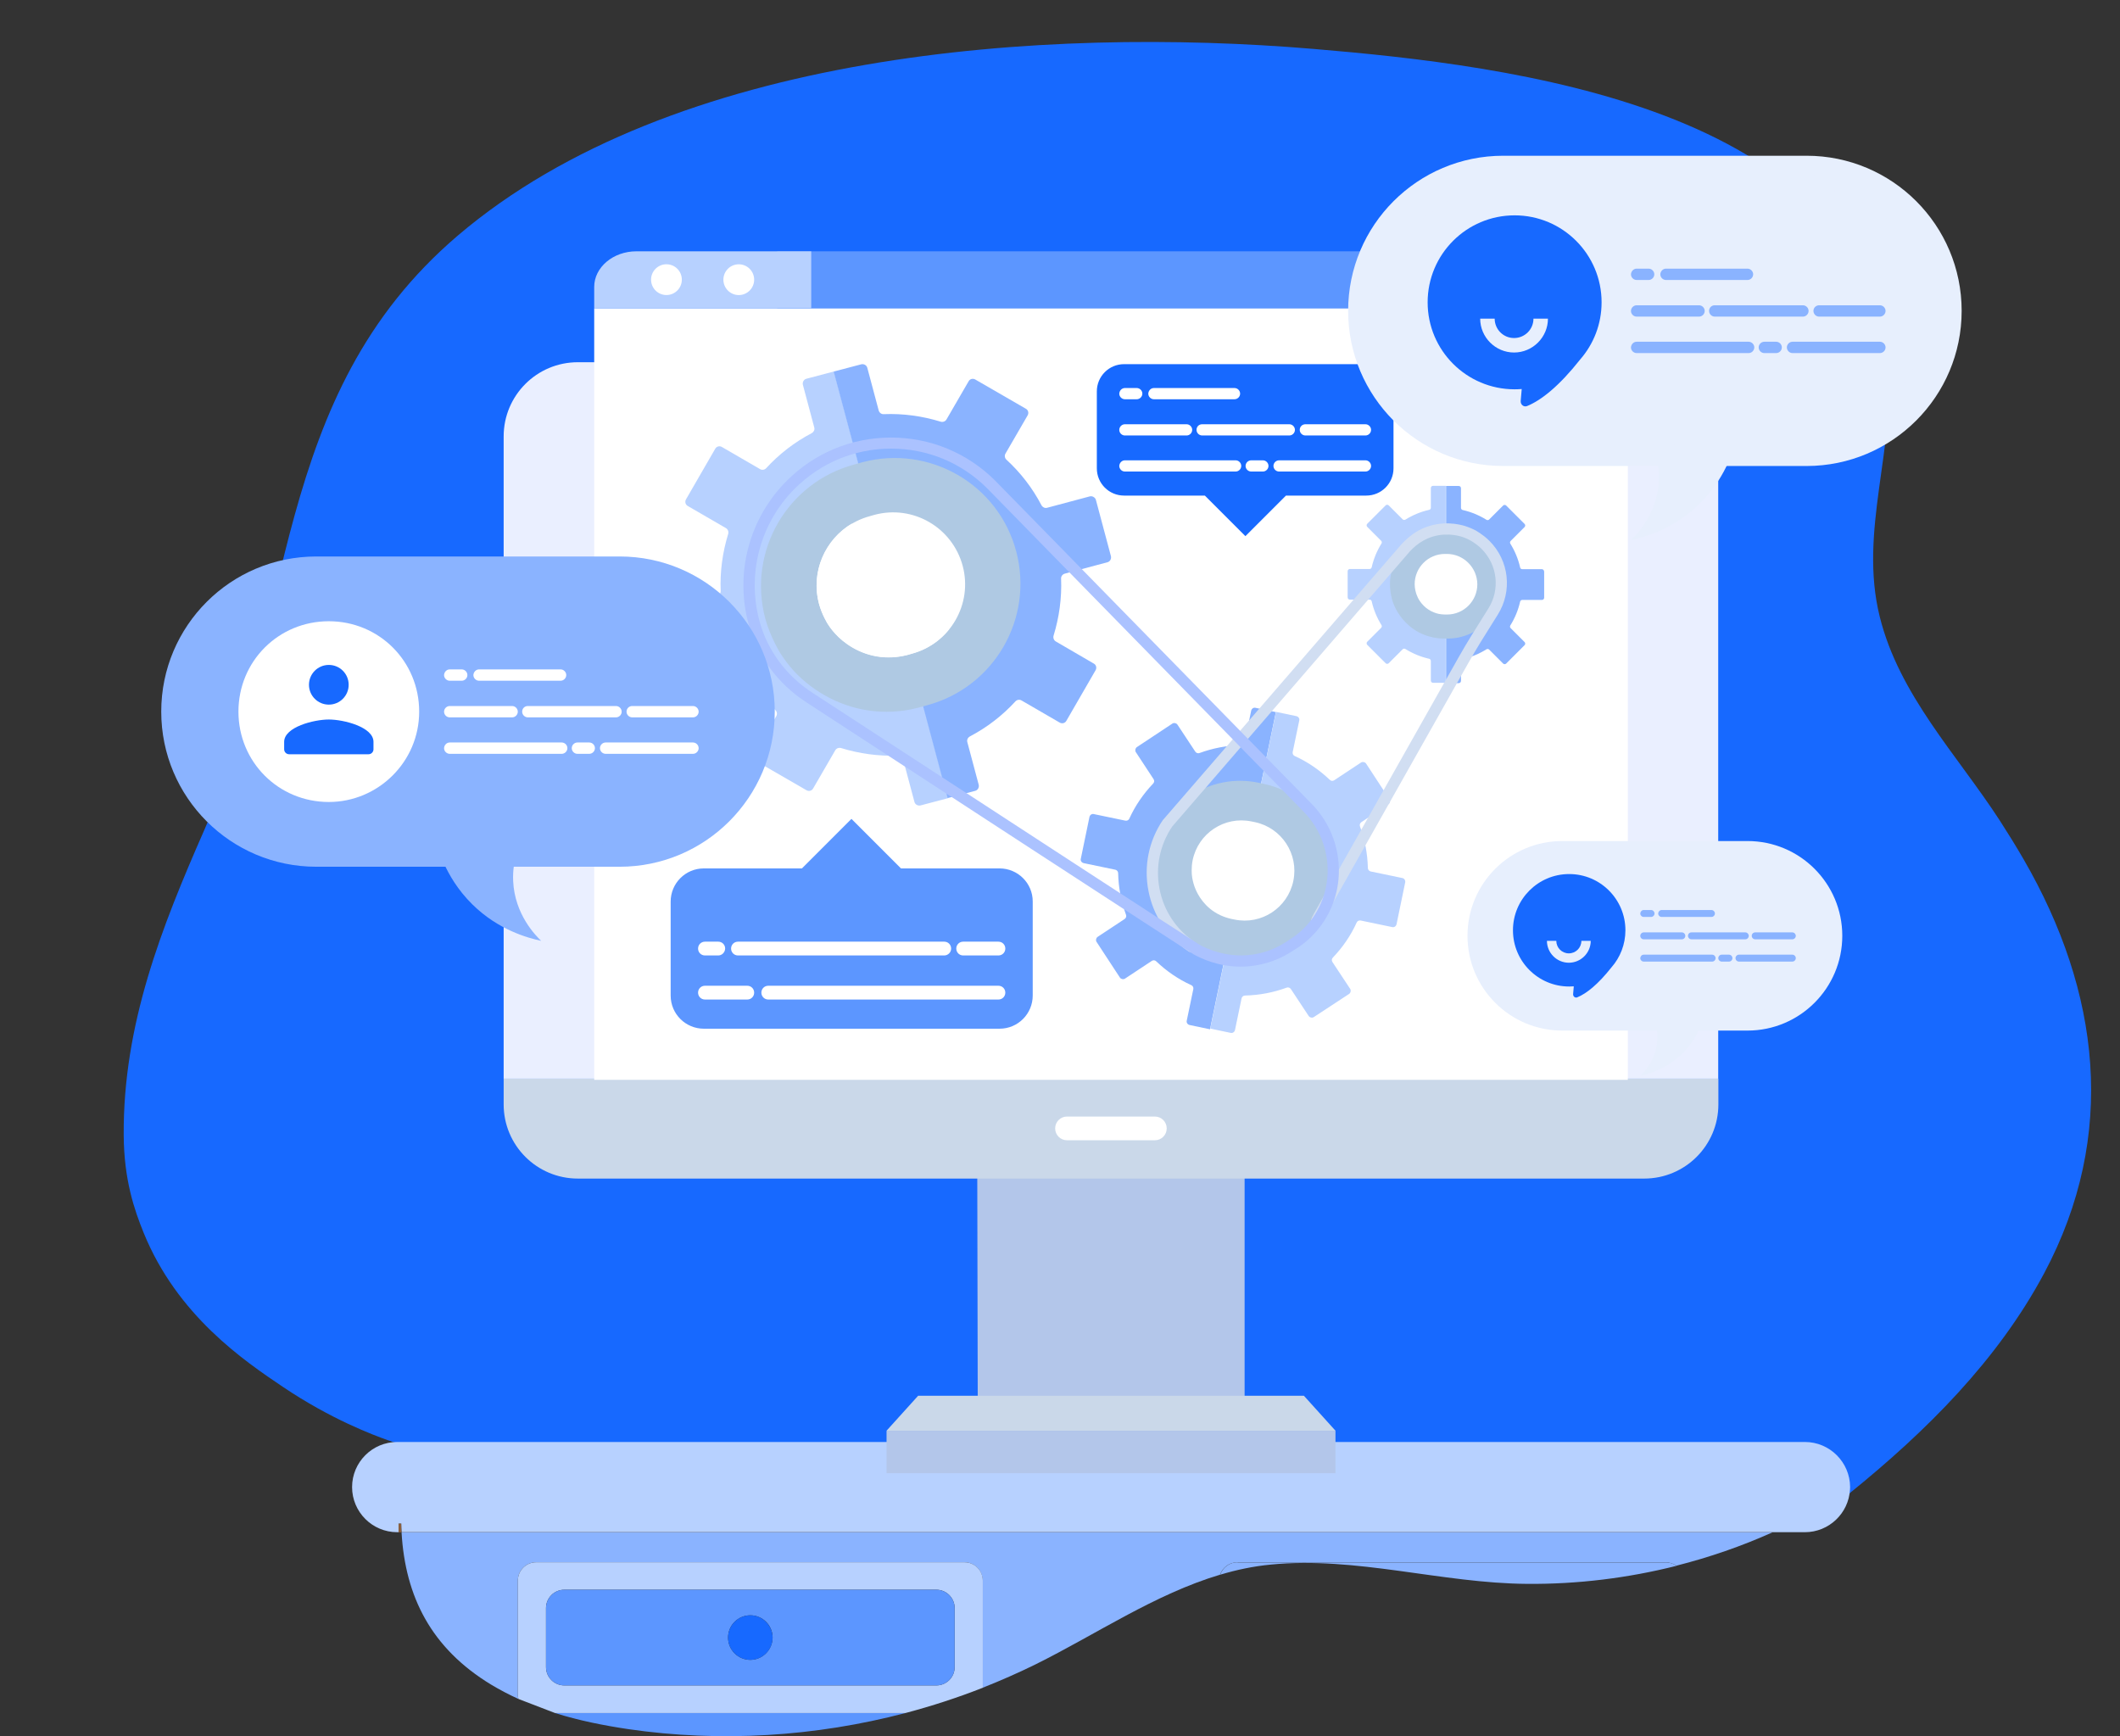 <svg width="392" height="321" viewBox="0 0 392 321" fill="none" xmlns="http://www.w3.org/2000/svg">
<rect x="0" y="0" width="392" height="321" fill="#333333" stroke="none"/>
<g clip-path="url(#clip0)">
<path d="M374.192 158.904C372.776 156.453 371.285 154.052 369.769 151.702C361.859 139.521 351.17 128.503 347.581 114.048C343.614 98.153 350.689 82.586 349.047 66.665C344.195 19.686 279.248 12.105 242.909 9.047C192.973 4.852 124.539 9.578 84.636 43.567C49.813 73.286 54.69 114.983 37.758 153.496C29.874 171.464 22.747 189.381 22.874 209.876C22.924 218.19 24.87 223.75 26.538 227.869C32.755 243.234 45.188 251.624 52.315 256.425C61.21 262.414 69.069 265.346 71.723 266.281C93.658 274.014 112.283 267.696 130.604 267.671C152.64 267.645 174.652 267.645 196.688 267.671C238.789 267.696 280.84 267.595 322.942 267.292C330.523 267.241 340.227 268.757 341.946 276.136C356.148 264.663 369.39 251.497 377.982 235.4C391.603 209.851 388.318 183.316 374.192 158.904Z" fill="#1769FF"/>
<path d="M90.802 311.465C92.445 312.451 94.138 313.335 95.857 314.119C95.781 313.866 95.756 313.588 95.756 313.31V292.234C95.756 290.364 97.272 288.848 99.142 288.848H178.316C180.186 288.848 181.702 290.364 181.702 292.234V312.047C185.013 310.733 188.298 309.292 191.482 307.725C202.652 302.191 213.544 294.736 225.598 291.147C226.053 289.808 227.317 288.848 228.808 288.848H307.982C308.715 288.848 309.397 289.101 309.978 289.48C316.068 287.938 322.007 285.891 327.744 283.313H74.25C74.932 295.216 79.734 304.743 90.802 311.465Z" fill="#8AB3FF"/>
<path d="M116.199 319.704C133.232 322.18 150.77 321.094 167.424 316.722H102.629C107.026 318.112 111.625 319.021 116.199 319.704Z" fill="#5C96FF"/>
<path d="M102.629 316.722H167.424C172.276 315.433 177.052 313.892 181.727 312.047V292.234C181.727 290.364 180.211 288.848 178.341 288.848H99.141C97.271 288.848 95.755 290.364 95.755 292.234V313.31C95.755 313.588 95.805 313.866 95.856 314.119L102.629 316.722ZM176.521 308.231C176.521 310.101 175.005 311.617 173.135 311.617H104.347C102.477 311.617 100.961 310.101 100.961 308.231V297.314C100.961 295.444 102.477 293.927 104.347 293.927H173.135C175.005 293.927 176.521 295.444 176.521 297.314V308.231Z" fill="#B7D1FF"/>
<path d="M173.11 293.927H104.347C102.477 293.927 100.961 295.444 100.961 297.314V308.231C100.961 310.101 102.477 311.617 104.347 311.617H173.135C175.005 311.617 176.521 310.101 176.521 308.231V297.314C176.521 295.444 175.005 293.927 173.11 293.927ZM138.741 306.891C136.467 306.891 134.622 305.046 134.622 302.772C134.622 300.498 136.467 298.653 138.741 298.653C141.016 298.653 142.86 300.498 142.86 302.772C142.835 305.046 140.99 306.891 138.741 306.891Z" fill="#5C96FF"/>
<path d="M228.832 288.848C227.341 288.848 226.078 289.808 225.623 291.148C228.656 290.238 231.764 289.581 234.973 289.277C250.768 287.711 266.587 292.74 282.382 292.841C291.682 292.917 300.981 291.779 310.003 289.505C309.447 289.101 308.765 288.873 308.007 288.873H228.832V288.848Z" fill="#8AB3FF"/>
<path d="M138.741 298.653C136.467 298.653 134.622 300.498 134.622 302.772C134.622 305.047 136.467 306.891 138.741 306.891C141.016 306.891 142.86 305.047 142.86 302.772C142.835 300.498 140.99 298.653 138.741 298.653Z" fill="#1769FF"/>
<path d="M74.173 281.696H73.668V283.313H74.249C74.224 282.783 74.199 282.227 74.173 281.696Z" fill="#8B5E3C"/>
<path d="M333.733 266.609H74.452H73.441C68.842 266.609 65.102 270.349 65.102 274.949C65.102 279.548 68.842 283.288 73.441 283.288H73.694V281.671H74.199C74.224 282.227 74.224 282.758 74.275 283.288H327.743H333.48H333.733C338.18 283.288 341.819 279.801 342.072 275.429C342.072 275.277 342.097 275.1 342.097 274.949C342.072 270.349 338.332 266.609 333.733 266.609Z" fill="#B7D1FF"/>
<path d="M180.702 216.514C180.732 230.354 180.791 260.227 180.791 260.227H230.135C230.135 260.227 230.135 230.235 230.135 216.514H180.702Z" fill="#B3C6EA"/>
<path d="M93.129 199.444V204.186C93.129 211.772 99.263 217.907 106.85 217.907H304.017C311.603 217.907 317.738 211.772 317.738 204.186V199.444H93.129Z" fill="#CAD8E9"/>
<path d="M241.1 258.063H169.767L163.929 264.524H246.938L241.1 258.063Z" fill="#CAD8E9"/>
<path d="M246.938 264.524H163.929V272.378H246.938V264.524Z" fill="#B3C6EA"/>
<path d="M304.017 66.972H268.157H106.85C99.263 66.972 93.129 73.107 93.129 80.694V199.444H268.128H317.708V80.694C317.738 73.136 311.603 66.972 304.017 66.972Z" fill="#EAEFFF"/>
<path d="M213.539 210.824H197.299C196.083 210.824 195.105 209.846 195.105 208.631C195.105 207.416 196.083 206.438 197.299 206.438H213.539C214.754 206.438 215.732 207.416 215.732 208.631C215.732 209.846 214.754 210.824 213.539 210.824Z" fill="white"/>
<path d="M205.419 56.985H150H109.873V199.651H300.994V56.985H205.419Z" fill="white"/>
<path d="M300.994 53.043C300.994 49.398 298.03 46.464 294.414 46.464H143.717V56.985H300.994V53.043Z" fill="#5C96FF"/>
<path d="M117.667 46.464C113.37 46.464 109.873 49.428 109.873 53.043V56.985H150V46.464H117.667Z" fill="#B7D1FF"/>
<path d="M123.295 54.549C124.865 54.514 126.11 53.211 126.074 51.641C126.039 50.07 124.736 48.825 123.165 48.861C121.595 48.897 120.35 50.199 120.386 51.77C120.422 53.34 121.724 54.585 123.295 54.549Z" fill="white"/>
<path d="M136.604 48.865C135.033 48.865 133.759 50.139 133.759 51.71C133.759 53.281 135.033 54.555 136.604 54.555C138.175 54.555 139.449 53.281 139.449 51.71C139.449 50.139 138.175 48.865 136.604 48.865Z" fill="white"/>
<path d="M226.963 172.831C225.008 172.416 223.615 171.646 222.785 171.112C219.732 169.127 218.221 166.133 217.658 164.088C217.391 163.11 217.302 162.221 217.273 162.044C217.273 162.044 217.095 160.206 217.48 158.369C218.843 151.76 225.334 147.492 231.942 148.885L232.328 148.974L235.913 131.667L235.825 131.637L232.15 130.867C231.794 130.778 231.438 131.015 231.35 131.4L230.134 137.238C230.075 137.535 229.808 137.772 229.483 137.772C226.815 137.831 224.237 138.335 221.807 139.224C221.511 139.343 221.185 139.224 221.007 138.957L217.717 133.979C217.51 133.682 217.095 133.593 216.798 133.771L210.219 138.128C209.923 138.335 209.834 138.75 210.012 139.046L213.301 144.055C213.479 144.321 213.45 144.647 213.213 144.884C211.434 146.752 209.923 148.915 208.826 151.345C208.708 151.641 208.382 151.79 208.086 151.73L202.247 150.515C201.892 150.426 201.536 150.663 201.447 151.049L199.847 158.784C199.758 159.139 199.995 159.495 200.38 159.584L206.218 160.799C206.515 160.858 206.752 161.125 206.752 161.451C206.811 164.118 207.315 166.696 208.204 169.127C208.323 169.423 208.204 169.749 207.937 169.927L202.959 173.216C202.662 173.424 202.573 173.839 202.751 174.135L207.078 180.744C207.285 181.04 207.7 181.129 207.997 180.951L212.975 177.662C213.242 177.484 213.568 177.513 213.805 177.751C215.672 179.529 217.836 181.04 220.266 182.137C220.562 182.255 220.71 182.581 220.651 182.877L219.436 188.716C219.347 189.071 219.584 189.427 219.969 189.516L223.644 190.286L223.733 190.316L227.319 173.009L226.963 172.831Z" fill="#8AB3FF"/>
<path d="M259.297 162.34L253.458 161.125C253.162 161.066 252.925 160.799 252.925 160.473C252.866 157.806 252.362 155.227 251.473 152.797C251.354 152.501 251.473 152.175 251.739 151.997L256.718 148.707C257.015 148.5 257.103 148.085 256.926 147.789L252.599 141.18C252.391 140.884 251.977 140.795 251.68 140.973L246.701 144.262C246.435 144.44 246.109 144.41 245.872 144.173C244.005 142.395 241.841 140.884 239.411 139.787C239.115 139.669 238.966 139.343 239.026 139.046L240.241 133.208C240.33 132.852 240.093 132.497 239.707 132.408L236.033 131.637L235.944 131.608L232.358 148.915L232.743 149.004C239.352 150.367 243.619 156.857 242.226 163.466C240.863 170.075 234.373 174.342 227.764 172.949L227.379 172.861L223.793 190.168L223.882 190.197L227.557 190.968C227.912 191.057 228.268 190.82 228.357 190.435L229.572 184.596C229.631 184.3 229.898 184.063 230.224 184.063C232.891 184.004 235.469 183.5 237.9 182.611C238.196 182.492 238.522 182.611 238.7 182.877L241.989 187.856C242.197 188.153 242.612 188.242 242.908 188.064L249.457 183.767C249.754 183.559 249.843 183.144 249.665 182.848L246.375 177.869C246.198 177.602 246.227 177.276 246.464 177.039C248.242 175.172 249.754 173.009 250.85 170.579C250.969 170.282 251.295 170.134 251.591 170.193L257.43 171.408C257.785 171.497 258.141 171.26 258.23 170.875L259.83 163.14C259.889 162.755 259.652 162.399 259.297 162.34Z" fill="#B7D1FF"/>
<path d="M233.72 144.944L233.187 144.825L232.653 144.707C223.762 142.869 215.05 148.559 213.212 157.45C212.708 159.91 212.945 162.399 212.945 162.399C212.975 162.636 213.094 163.822 213.449 165.125C214.22 167.882 216.235 171.882 220.354 174.579C221.48 175.32 223.377 176.357 225.985 176.891L226.519 177.009L227.052 177.128C235.943 178.965 244.656 173.275 246.493 164.385C248.301 155.494 242.611 146.811 233.72 144.944Z" fill="#AFC9E3"/>
<path d="M232.002 151.997L231.706 151.938L231.409 151.878C226.43 150.841 221.57 154.042 220.533 159.02C220.237 160.413 220.385 161.777 220.385 161.777C220.385 161.895 220.474 162.577 220.681 163.318C221.096 164.859 222.252 167.111 224.534 168.593C225.156 169.008 226.223 169.571 227.675 169.897L227.971 169.956L228.268 170.015C233.247 171.053 238.107 167.852 239.144 162.873C240.181 157.894 236.981 153.034 232.002 151.997Z" fill="white"/>
<path d="M267.09 115.486C265.875 115.486 264.957 115.19 264.364 114.982C262.289 114.182 261.015 112.582 260.422 111.426C260.156 110.863 259.978 110.359 259.948 110.27C259.948 110.27 259.622 109.203 259.622 108.047C259.622 103.928 262.971 100.579 267.09 100.579H267.328V89.822H267.268H264.986C264.749 89.822 264.571 89.999 264.571 90.236V93.882C264.571 94.059 264.453 94.237 264.245 94.267C262.675 94.623 261.193 95.245 259.859 96.075C259.711 96.164 259.504 96.164 259.355 96.015L256.777 93.437C256.629 93.289 256.362 93.289 256.214 93.437L252.806 96.845C252.658 96.993 252.658 97.26 252.806 97.408L255.384 99.987C255.532 100.135 255.532 100.342 255.444 100.49C254.614 101.824 253.991 103.306 253.636 104.876C253.606 105.054 253.428 105.202 253.251 105.202H249.605C249.368 105.202 249.19 105.38 249.19 105.617V110.448C249.19 110.685 249.368 110.863 249.605 110.863H253.251C253.428 110.863 253.606 110.981 253.636 111.189C253.991 112.76 254.614 114.241 255.444 115.575C255.532 115.723 255.532 115.931 255.384 116.079L252.806 118.657C252.658 118.805 252.658 119.072 252.806 119.22L256.214 122.628C256.362 122.776 256.629 122.776 256.777 122.628L259.355 120.05C259.504 119.902 259.711 119.902 259.859 119.991C261.193 120.82 262.675 121.443 264.245 121.798C264.423 121.828 264.571 122.006 264.571 122.184V125.829C264.571 126.066 264.749 126.244 264.986 126.244H267.268H267.328V115.486H267.09Z" fill="#B7D1FF"/>
<path d="M285.079 105.232H281.464C281.286 105.232 281.108 105.114 281.078 104.906C280.723 103.336 280.1 101.854 279.271 100.52C279.182 100.372 279.182 100.165 279.33 100.016L281.908 97.438C282.056 97.29 282.056 97.023 281.908 96.875L278.5 93.467C278.352 93.319 278.085 93.319 277.937 93.467L275.359 96.045C275.211 96.193 275.003 96.193 274.855 96.105C273.521 95.275 272.04 94.652 270.469 94.297C270.291 94.267 270.143 94.089 270.143 93.911V90.266C270.143 90.029 269.965 89.851 269.728 89.851H267.446H267.387V100.609H267.624C271.743 100.609 275.092 103.958 275.092 108.077C275.092 112.197 271.743 115.545 267.624 115.545H267.387V126.303H267.446H269.728C269.965 126.303 270.143 126.125 270.143 125.888V122.243C270.143 122.065 270.261 121.888 270.469 121.858C272.04 121.502 273.521 120.88 274.855 120.05C275.003 119.961 275.211 119.961 275.359 120.109L277.937 122.688C278.085 122.836 278.352 122.836 278.5 122.688L281.908 119.28C282.056 119.131 282.056 118.865 281.908 118.717L279.33 116.138C279.182 115.99 279.182 115.783 279.271 115.634C280.1 114.301 280.723 112.819 281.078 111.248C281.108 111.07 281.286 110.922 281.464 110.922H285.109C285.346 110.922 285.524 110.744 285.524 110.507V105.677C285.494 105.41 285.316 105.232 285.079 105.232Z" fill="#8AB3FF"/>
<path d="M267.683 98.031H267.357H267.031C261.489 98.031 257.014 102.506 257.014 108.048C257.014 109.589 257.458 111.041 257.458 111.041C257.488 111.16 257.725 111.871 258.11 112.612C258.91 114.153 260.6 116.316 263.385 117.383C264.156 117.679 265.401 118.065 267.031 118.065H267.357H267.683C273.224 118.065 277.699 113.59 277.699 108.048C277.699 102.506 273.195 98.031 267.683 98.031Z" fill="#AFC9E3"/>
<path d="M267.536 102.417H267.358H267.18C264.069 102.417 261.579 104.936 261.579 108.018C261.579 108.878 261.846 109.678 261.846 109.678C261.875 109.737 261.994 110.152 262.201 110.567C262.646 111.426 263.594 112.641 265.165 113.234C265.58 113.412 266.291 113.619 267.21 113.619H267.388H267.566C270.677 113.619 273.167 111.1 273.167 108.018C273.137 104.936 270.618 102.417 267.536 102.417Z" fill="white"/>
<path d="M168.492 124.406C165.855 125.088 163.691 125.028 162.328 124.88C157.379 124.317 153.704 121.591 151.778 119.457C150.859 118.42 150.207 117.412 150.089 117.205C150.089 117.205 148.725 115.071 148.073 112.581C145.703 103.661 151.007 94.533 159.898 92.133L160.431 91.985L154.208 68.691L154.06 68.721L149.111 70.025C148.636 70.143 148.34 70.647 148.459 71.151L150.563 79.034C150.681 79.449 150.474 79.864 150.118 80.071C146.888 81.76 144.073 83.953 141.672 86.561C141.376 86.887 140.902 86.947 140.546 86.739L133.493 82.649C133.048 82.383 132.485 82.531 132.248 82.975L126.854 92.311C126.588 92.755 126.736 93.318 127.18 93.555L134.234 97.645C134.589 97.853 134.767 98.297 134.648 98.712C133.611 102.09 133.107 105.647 133.256 109.262C133.285 109.677 132.989 110.062 132.574 110.181L124.691 112.285C124.217 112.404 123.92 112.907 124.039 113.411L126.825 123.843C126.943 124.317 127.447 124.613 127.951 124.495L135.834 122.391C136.249 122.272 136.664 122.48 136.871 122.835C138.56 126.066 140.753 128.881 143.361 131.282C143.687 131.578 143.747 132.052 143.539 132.408L139.449 139.461C139.183 139.906 139.331 140.469 139.775 140.706L149.111 146.099C149.555 146.366 150.118 146.218 150.355 145.773L154.445 138.72C154.653 138.364 155.097 138.187 155.512 138.305C158.89 139.342 162.447 139.846 166.062 139.698C166.477 139.668 166.862 139.965 166.981 140.38L169.085 148.263C169.204 148.737 169.707 149.033 170.211 148.915L175.16 147.611L175.309 147.581L169.085 124.288L168.492 124.406Z" fill="#B7D1FF"/>
<path d="M201.506 91.777L193.623 93.881C193.208 94 192.793 93.793 192.586 93.437C190.897 90.207 188.704 87.391 186.096 84.991C185.77 84.694 185.71 84.22 185.918 83.865L190.008 76.811C190.274 76.367 190.126 75.804 189.682 75.567L180.346 70.173C179.902 69.906 179.339 70.054 179.102 70.499L175.012 77.552C174.805 77.908 174.36 78.086 173.945 77.967C170.567 76.93 167.01 76.426 163.395 76.574C162.98 76.604 162.595 76.307 162.476 75.892L160.372 68.009C160.253 67.535 159.75 67.239 159.246 67.357L154.297 68.661L154.148 68.691L160.372 91.985L160.905 91.837C169.826 89.466 178.954 94.77 181.354 103.661C183.725 112.582 178.42 121.709 169.529 124.11L168.996 124.258L175.219 147.552L175.368 147.522L180.317 146.218C180.791 146.1 181.087 145.596 180.969 145.092L178.865 137.209C178.746 136.794 178.954 136.379 179.309 136.172C182.539 134.482 185.355 132.289 187.755 129.681C188.052 129.355 188.526 129.296 188.881 129.504L195.935 133.593C196.379 133.86 196.942 133.712 197.179 133.267L202.573 123.932C202.84 123.487 202.692 122.924 202.247 122.687L195.224 118.598C194.868 118.39 194.69 117.946 194.809 117.531C195.846 114.152 196.35 110.596 196.202 106.98C196.172 106.565 196.468 106.18 196.883 106.062L204.766 103.958C205.24 103.839 205.537 103.335 205.418 102.831L202.632 92.4C202.484 91.955 201.98 91.659 201.506 91.777Z" fill="#8AB3FF"/>
<path d="M159.453 85.465L158.712 85.672L157.971 85.88C145.583 89.199 138.204 101.913 141.494 114.33C142.412 117.768 144.28 120.761 144.28 120.761C144.457 121.028 145.376 122.48 146.65 123.902C149.347 126.896 154.445 130.689 161.35 131.46C163.246 131.667 166.269 131.786 169.944 130.808L170.685 130.6L171.426 130.393C183.814 127.074 191.193 114.36 187.903 101.942C184.614 89.525 171.87 82.175 159.453 85.465Z" fill="#AFC9E3"/>
<path d="M161.706 95.186L161.291 95.304L160.876 95.422C153.793 97.319 149.555 104.61 151.452 111.693C151.985 113.678 153.052 115.367 153.052 115.367C153.141 115.516 153.674 116.345 154.415 117.146C155.956 118.864 158.89 121.028 162.832 121.472C163.928 121.591 165.647 121.65 167.751 121.117L168.166 120.998L168.581 120.88C175.664 118.983 179.902 111.693 178.005 104.61C176.079 97.497 168.818 93.289 161.706 95.186Z" fill="white"/>
<path d="M172.256 117.65L171.841 117.768L171.426 117.887C169.322 118.45 167.603 118.39 166.507 118.242C162.565 117.798 159.661 115.634 158.09 113.915C157.349 113.086 156.845 112.285 156.727 112.137C156.727 112.137 155.66 110.448 155.127 108.462C154 104.225 155.038 99.927 157.586 96.756C152.548 99.69 149.851 105.736 151.452 111.663C151.985 113.649 153.052 115.338 153.052 115.338C153.141 115.486 153.674 116.316 154.415 117.116C155.956 118.835 158.89 120.998 162.832 121.443C163.928 121.561 165.647 121.621 167.751 121.087L168.166 120.969L168.581 120.85C171.456 120.08 173.827 118.45 175.546 116.286C174.538 116.879 173.441 117.353 172.256 117.65Z" fill="white"/>
<path d="M243.471 171.201C243.264 171.201 243.056 171.142 242.878 171.023C242.404 170.697 242.286 170.045 242.612 169.571L242.908 169.127C243.234 168.653 243.886 168.534 244.36 168.86C244.834 169.186 244.953 169.838 244.627 170.312L244.331 170.757C244.123 171.023 243.797 171.201 243.471 171.201Z" fill="#939598"/>
<path d="M220.326 176.061C220.118 176.061 219.911 176.002 219.733 175.883C215.851 173.275 213.243 169.304 212.354 164.711C211.464 160.117 212.413 155.464 215.021 151.612C215.05 151.582 215.08 151.553 215.11 151.523L259.237 100.52C259.267 100.49 259.267 100.49 259.296 100.461L259.771 99.986C260.778 99.008 261.904 98.208 263.149 97.675C266.617 96.163 269.788 96.904 271.003 97.29C271.803 97.556 272.484 97.882 272.721 98.001C272.781 98.03 274.203 98.801 275.389 99.986C279.064 103.661 279.686 109.292 276.93 113.678L276.13 114.952C274.589 117.383 273.018 119.902 271.595 122.421L244.36 170.668C244.064 171.171 243.441 171.349 242.938 171.053C242.434 170.756 242.256 170.134 242.552 169.63L269.788 121.383C271.24 118.805 272.84 116.286 274.381 113.826L275.181 112.552C277.434 108.996 276.9 104.402 273.907 101.439C272.959 100.49 271.743 99.838 271.714 99.838C271.566 99.749 270.973 99.453 270.321 99.246C269.55 99.008 266.854 98.297 263.949 99.572C262.942 100.016 262.023 100.638 261.193 101.439L260.749 101.883L216.74 152.827C214.458 156.235 213.628 160.295 214.398 164.326C215.169 168.356 217.481 171.853 220.889 174.165C221.363 174.491 221.481 175.143 221.155 175.617C220.978 175.883 220.652 176.061 220.326 176.061Z" fill="#D1DEF2"/>
<path d="M184.821 160.561H166.595L157.438 151.404L148.28 160.561H130.143C126.735 160.561 124.009 163.318 124.009 166.696V184.063C124.009 187.471 126.765 190.197 130.143 190.197H184.821C188.229 190.197 190.956 187.441 190.956 184.063V166.666C190.956 163.288 188.2 160.561 184.821 160.561Z" fill="#5C96FF"/>
<path d="M184.615 176.654H178.095C177.383 176.654 176.82 176.091 176.82 175.38C176.82 174.668 177.383 174.105 178.095 174.105H184.615C185.326 174.105 185.889 174.668 185.889 175.38C185.889 176.091 185.326 176.654 184.615 176.654Z" fill="white"/>
<path d="M174.597 176.654H136.456C135.745 176.654 135.182 176.091 135.182 175.38C135.182 174.668 135.745 174.105 136.456 174.105H174.597C175.308 174.105 175.871 174.668 175.871 175.38C175.871 176.091 175.279 176.654 174.597 176.654Z" fill="white"/>
<path d="M132.811 176.654H130.351C129.64 176.654 129.077 176.091 129.077 175.38C129.077 174.668 129.64 174.105 130.351 174.105H132.811C133.523 174.105 134.086 174.668 134.086 175.38C134.056 176.091 133.493 176.654 132.811 176.654Z" fill="white"/>
<path d="M184.614 184.804H142.058C141.346 184.804 140.783 184.24 140.783 183.529C140.783 182.818 141.346 182.255 142.058 182.255H184.614C185.326 182.255 185.889 182.818 185.889 183.529C185.889 184.24 185.326 184.804 184.614 184.804Z" fill="white"/>
<path d="M138.175 184.804H130.351C129.64 184.804 129.077 184.24 129.077 183.529C129.077 182.818 129.64 182.255 130.351 182.255H138.175C138.887 182.255 139.45 182.818 139.45 183.529C139.45 184.24 138.887 184.804 138.175 184.804Z" fill="white"/>
<path d="M207.849 91.629H222.785L230.283 99.127L237.781 91.629H252.628C255.414 91.629 257.666 89.377 257.666 86.591V72.366C257.666 69.58 255.414 67.328 252.628 67.328H207.849C205.063 67.328 202.811 69.58 202.811 72.366V86.591C202.811 89.377 205.063 91.629 207.849 91.629Z" fill="#1769FF"/>
<path d="M207.997 78.441H219.407C219.97 78.441 220.444 78.916 220.444 79.479C220.444 80.042 219.97 80.516 219.407 80.516H207.997C207.434 80.516 206.96 80.042 206.96 79.479C206.96 78.916 207.434 78.441 207.997 78.441Z" fill="white"/>
<path d="M222.281 78.441H238.403C238.966 78.441 239.44 78.915 239.44 79.478C239.44 80.041 238.966 80.515 238.403 80.515H222.281C221.718 80.515 221.244 80.041 221.244 79.478C221.244 78.885 221.689 78.441 222.281 78.441Z" fill="white"/>
<path d="M241.367 78.441H252.481C253.044 78.441 253.518 78.915 253.518 79.478C253.518 80.041 253.044 80.515 252.481 80.515H241.367C240.804 80.515 240.33 80.041 240.33 79.478C240.33 78.885 240.804 78.441 241.367 78.441Z" fill="white"/>
<path d="M207.997 71.743H210.19C210.753 71.743 211.228 72.218 211.228 72.781C211.228 73.344 210.753 73.818 210.19 73.818H207.997C207.434 73.818 206.96 73.344 206.96 72.781C206.99 72.218 207.434 71.743 207.997 71.743Z" fill="white"/>
<path d="M213.361 71.743H228.268C228.831 71.743 229.305 72.218 229.305 72.781C229.305 73.344 228.831 73.818 228.268 73.818H213.361C212.798 73.818 212.324 73.344 212.324 72.781C212.354 72.218 212.798 71.743 213.361 71.743Z" fill="white"/>
<path d="M207.997 85.109H228.475C229.039 85.109 229.513 85.583 229.513 86.146C229.513 86.71 229.039 87.184 228.475 87.184H207.997C207.434 87.184 206.96 86.71 206.96 86.146C206.99 85.583 207.434 85.109 207.997 85.109Z" fill="white"/>
<path d="M231.35 85.109H233.513C234.076 85.109 234.55 85.583 234.55 86.146C234.55 86.709 234.076 87.183 233.513 87.183H231.35C230.787 87.183 230.312 86.709 230.312 86.146C230.312 85.583 230.787 85.109 231.35 85.109Z" fill="white"/>
<path d="M236.507 85.109H252.481C253.044 85.109 253.518 85.583 253.518 86.146C253.518 86.709 253.044 87.183 252.481 87.183H236.507C235.944 87.183 235.47 86.709 235.47 86.146C235.47 85.583 235.944 85.109 236.507 85.109Z" fill="white"/>
<path d="M229.453 178.728C225.274 178.728 222.074 177.217 220.71 176.446C219.673 175.854 165.647 140.646 149.11 129.859C143.865 126.451 140.101 121.383 138.471 115.575C135.804 106.091 138.501 95.867 145.465 88.903C150.622 83.746 157.468 80.901 164.728 80.901H164.758C172.019 80.901 178.835 83.716 183.992 88.843L242.552 148.648C246.167 152.323 247.946 157.391 247.501 162.518C247.056 167.526 244.448 172.06 240.388 174.935C240.24 175.054 240.062 175.172 239.885 175.261L238.966 175.854C237.099 177.069 235.113 177.899 232.979 178.343C231.764 178.61 230.579 178.728 229.453 178.728ZM221.748 174.639C222.933 175.32 227.26 177.454 232.565 176.328C234.432 175.943 236.18 175.202 237.84 174.135L238.729 173.542C238.877 173.453 239.025 173.335 239.173 173.246C242.759 170.727 245.012 166.756 245.426 162.34C245.841 157.806 244.241 153.331 241.07 150.1L182.539 90.295C177.798 85.554 171.515 82.946 164.788 82.946H164.758C158.031 82.946 151.718 85.583 146.947 90.355C140.516 96.786 138.027 106.239 140.486 115.012C141.968 120.346 145.436 124.999 150.266 128.111C184.14 150.189 220.71 174.016 221.748 174.639Z" fill="#ABC2FF"/>
<path d="M114.573 160.253H58.497C42.652 160.253 29.814 147.415 29.814 131.57C29.814 115.725 42.652 102.887 58.497 102.887H114.573C130.418 102.887 143.256 115.725 143.256 131.57C143.256 147.39 130.418 160.253 114.573 160.253Z" fill="#8AB3FF"/>
<path d="M126.249 111.985C126.072 111.985 125.895 111.935 125.718 111.834C122.206 109.761 118.188 108.649 114.094 108.649H113.234C112.679 108.649 112.224 108.194 112.224 107.639C112.224 107.083 112.679 106.628 113.234 106.628H114.094C118.567 106.628 122.939 107.815 126.78 110.09C127.26 110.368 127.437 111 127.134 111.48C126.931 111.783 126.578 111.985 126.249 111.985Z" fill="#8AB3FF"/>
<path d="M36.663 123.938C36.537 123.938 36.411 123.913 36.285 123.863C35.754 123.66 35.501 123.079 35.703 122.548C37.498 117.899 40.606 113.956 44.725 111.101C48.92 108.169 53.848 106.628 58.978 106.628H75.429C75.985 106.628 76.44 107.083 76.44 107.639C76.44 108.194 75.985 108.649 75.429 108.649H58.978C49.602 108.649 41.01 114.538 37.624 123.281C37.447 123.686 37.068 123.938 36.663 123.938Z" fill="#8AB3FF"/>
<path d="M38.913 145.621C38.584 145.621 38.255 145.469 38.053 145.166C35.425 141.123 34.035 136.422 34.035 131.57C34.035 130.307 34.136 129.043 34.313 127.805C34.389 127.249 34.92 126.87 35.476 126.946C36.032 127.021 36.411 127.552 36.335 128.108C36.158 129.245 36.082 130.408 36.082 131.57C36.082 136.018 37.371 140.339 39.772 144.054C40.075 144.534 39.949 145.166 39.468 145.469C39.291 145.545 39.115 145.621 38.913 145.621Z" fill="#8AB3FF"/>
<path d="M43.714 150.978C43.486 150.978 43.259 150.903 43.057 150.751C42.223 150.043 41.414 149.285 40.656 148.476C40.277 148.072 40.302 147.415 40.706 147.036C41.111 146.657 41.768 146.682 42.147 147.087C42.829 147.819 43.562 148.527 44.346 149.184C44.775 149.538 44.851 150.195 44.472 150.625C44.295 150.852 43.992 150.978 43.714 150.978Z" fill="#8AB3FF"/>
<path d="M114.093 156.487H112.148C111.592 156.487 111.137 156.033 111.137 155.477C111.137 154.921 111.592 154.466 112.148 154.466H114.093C124.657 154.466 133.78 147.314 136.332 137.079C136.458 136.523 137.014 136.195 137.57 136.321C138.126 136.448 138.455 137.003 138.328 137.559C135.523 148.704 125.592 156.487 114.093 156.487Z" fill="#8AB3FF"/>
<path d="M132.264 117.039C131.986 117.039 131.683 116.913 131.48 116.686C130.697 115.776 129.838 114.917 128.903 114.133C128.473 113.779 128.423 113.122 128.776 112.693C129.13 112.263 129.787 112.213 130.217 112.566C131.228 113.426 132.163 114.361 133.022 115.346C133.376 115.776 133.325 116.408 132.921 116.787C132.744 116.964 132.516 117.039 132.264 117.039Z" fill="#8AB3FF"/>
<path d="M96.858 154.592C96.1 155.957 94.71 158.964 94.887 162.906C95.165 169.123 99.132 173.065 100.067 173.95C97.566 173.419 92.132 171.928 87.356 167.228C84.602 164.524 83.009 161.668 82.1 159.672L96.858 154.592Z" fill="#8AB3FF"/>
<path d="M83.158 130.536H94.695C95.264 130.536 95.743 131.016 95.743 131.585C95.743 132.154 95.264 132.634 94.695 132.634H83.158C82.589 132.634 82.109 132.154 82.109 131.585C82.109 131.016 82.589 130.536 83.158 130.536Z" fill="white"/>
<path d="M97.602 130.536H113.902C114.472 130.536 114.951 131.016 114.951 131.585C114.951 132.154 114.472 132.634 113.902 132.634H97.602C97.032 132.634 96.553 132.154 96.553 131.585C96.553 130.986 97.002 130.536 97.602 130.536Z" fill="white"/>
<path d="M116.898 130.536H128.135C128.705 130.536 129.184 131.016 129.184 131.585C129.184 132.154 128.705 132.634 128.135 132.634H116.898C116.329 132.634 115.85 132.154 115.85 131.585C115.85 130.986 116.329 130.536 116.898 130.536Z" fill="white"/>
<path d="M83.158 123.764H85.376C85.945 123.764 86.424 124.243 86.424 124.813C86.424 125.382 85.945 125.861 85.376 125.861H83.158C82.589 125.861 82.109 125.382 82.109 124.813C82.139 124.243 82.589 123.764 83.158 123.764Z" fill="white"/>
<path d="M88.582 123.764H103.654C104.224 123.764 104.703 124.243 104.703 124.813C104.703 125.382 104.224 125.861 103.654 125.861H88.582C88.013 125.861 87.533 125.382 87.533 124.813C87.563 124.243 88.013 123.764 88.582 123.764Z" fill="white"/>
<path d="M83.158 137.278H103.864C104.433 137.278 104.913 137.758 104.913 138.327C104.913 138.896 104.433 139.376 103.864 139.376H83.158C82.589 139.376 82.109 138.896 82.109 138.327C82.139 137.758 82.589 137.278 83.158 137.278Z" fill="white"/>
<path d="M106.77 137.278H108.958C109.527 137.278 110.007 137.758 110.007 138.327C110.007 138.896 109.527 139.376 108.958 139.376H106.77C106.201 139.376 105.722 138.896 105.722 138.327C105.722 137.758 106.201 137.278 106.77 137.278Z" fill="white"/>
<path d="M111.984 137.278H128.135C128.705 137.278 129.184 137.758 129.184 138.327C129.184 138.896 128.705 139.376 128.135 139.376H111.984C111.415 139.376 110.936 138.896 110.936 138.327C110.936 137.758 111.415 137.278 111.984 137.278Z" fill="white"/>
<path d="M60.798 148.28C51.492 148.28 44.089 140.877 44.089 131.57C44.089 122.263 51.492 114.86 60.798 114.86C70.105 114.86 77.508 122.263 77.508 131.57C77.508 140.877 69.894 148.28 60.798 148.28Z" fill="white"/>
<path d="M60.801 122.938C58.772 122.938 57.131 124.58 57.131 126.608C57.131 128.637 58.772 130.279 60.801 130.279C62.83 130.279 64.471 128.637 64.471 126.608C64.471 124.58 62.83 122.938 60.801 122.938ZM60.801 133.031C58.045 133.031 52.543 134.415 52.543 137.16V138.536C52.543 139.042 52.955 139.454 53.461 139.454H68.141C68.647 139.454 69.059 139.042 69.059 138.536V137.16C69.059 134.415 63.557 133.031 60.801 133.031Z" fill="#1769FF"/>
<path d="M334.037 86.159H277.961C262.116 86.159 249.278 73.322 249.278 57.477C249.278 41.632 262.116 28.794 277.961 28.794H334.037C349.882 28.794 362.72 41.632 362.72 57.477C362.72 73.296 349.882 86.159 334.037 86.159Z" fill="#E7EFFD"/>
<path d="M345.713 37.892C345.536 37.892 345.359 37.841 345.182 37.74C341.67 35.668 337.651 34.556 333.558 34.556H332.698C332.142 34.556 331.688 34.101 331.688 33.545C331.688 32.989 332.142 32.534 332.698 32.534H333.558C338.031 32.534 342.402 33.722 346.244 35.996C346.724 36.274 346.901 36.906 346.597 37.386C346.395 37.69 346.041 37.892 345.713 37.892Z" fill="#E7EFFD"/>
<path d="M256.127 49.845C256.001 49.845 255.875 49.82 255.748 49.769C255.218 49.567 254.965 48.986 255.167 48.455C256.961 43.805 260.07 39.863 264.189 37.007C268.384 34.076 273.312 32.534 278.442 32.534H294.893C295.449 32.534 295.904 32.989 295.904 33.545C295.904 34.101 295.449 34.556 294.893 34.556H278.442C269.066 34.556 260.474 40.444 257.088 49.188C256.911 49.592 256.532 49.845 256.127 49.845Z" fill="#E7EFFD"/>
<path d="M258.376 71.527C258.048 71.527 257.719 71.376 257.517 71.072C254.889 67.029 253.499 62.329 253.499 57.477C253.499 56.213 253.6 54.949 253.777 53.711C253.853 53.155 254.384 52.776 254.939 52.852C255.495 52.928 255.875 53.458 255.799 54.014C255.622 55.152 255.546 56.314 255.546 57.477C255.546 61.924 256.835 66.246 259.236 69.96C259.539 70.441 259.412 71.072 258.932 71.376C258.755 71.451 258.579 71.527 258.376 71.527Z" fill="#E7EFFD"/>
<path d="M263.178 76.885C262.95 76.885 262.723 76.809 262.521 76.657C261.687 75.95 260.878 75.192 260.12 74.383C259.741 73.979 259.766 73.322 260.17 72.942C260.575 72.564 261.232 72.589 261.611 72.993C262.293 73.726 263.026 74.433 263.809 75.091C264.239 75.444 264.315 76.101 263.936 76.531C263.759 76.758 263.456 76.885 263.178 76.885Z" fill="#E7EFFD"/>
<path d="M333.557 82.394H331.611C331.055 82.394 330.601 81.939 330.601 81.383C330.601 80.827 331.055 80.372 331.611 80.372H333.557C344.121 80.372 353.243 73.221 355.796 62.986C355.922 62.43 356.478 62.101 357.034 62.228C357.59 62.354 357.919 62.91 357.792 63.466C354.987 74.61 345.056 82.394 333.557 82.394Z" fill="#E7EFFD"/>
<path d="M351.728 42.946C351.45 42.946 351.146 42.819 350.944 42.592C350.161 41.682 349.302 40.823 348.367 40.04C347.937 39.686 347.886 39.029 348.24 38.599C348.594 38.17 349.251 38.119 349.681 38.473C350.692 39.332 351.627 40.267 352.486 41.253C352.84 41.682 352.789 42.314 352.385 42.693C352.208 42.87 351.98 42.946 351.728 42.946Z" fill="#E7EFFD"/>
<path d="M304.774 80.499C305.532 81.863 306.922 84.87 306.745 88.813C306.467 95.029 302.499 98.972 301.564 99.856C304.066 99.326 309.5 97.835 314.276 93.134C317.03 90.43 318.622 87.574 319.532 85.578L304.774 80.499Z" fill="#E7EFFD"/>
<path d="M302.624 56.443H314.16C314.73 56.443 315.209 56.922 315.209 57.492C315.209 58.061 314.73 58.54 314.16 58.54H302.624C302.055 58.54 301.575 58.061 301.575 57.492C301.575 56.922 302.055 56.443 302.624 56.443Z" fill="#8AB3FF"/>
<path d="M317.067 56.443H333.368C333.938 56.443 334.417 56.922 334.417 57.491C334.417 58.061 333.938 58.54 333.368 58.54H317.067C316.498 58.54 316.019 58.061 316.019 57.491C316.019 56.892 316.468 56.443 317.067 56.443Z" fill="#8AB3FF"/>
<path d="M336.364 56.443H347.601C348.17 56.443 348.65 56.922 348.65 57.491C348.65 58.061 348.17 58.54 347.601 58.54H336.364C335.795 58.54 335.315 58.061 335.315 57.491C335.315 56.892 335.795 56.443 336.364 56.443Z" fill="#8AB3FF"/>
<path d="M302.624 49.67H304.841C305.411 49.67 305.89 50.15 305.89 50.719C305.89 51.288 305.411 51.768 304.841 51.768H302.624C302.055 51.768 301.575 51.288 301.575 50.719C301.605 50.15 302.055 49.67 302.624 49.67Z" fill="#8AB3FF"/>
<path d="M308.048 49.67H323.12C323.689 49.67 324.169 50.15 324.169 50.719C324.169 51.288 323.689 51.768 323.12 51.768H308.048C307.478 51.768 306.999 51.288 306.999 50.719C307.029 50.15 307.478 49.67 308.048 49.67Z" fill="#8AB3FF"/>
<path d="M302.624 63.185H323.33C323.899 63.185 324.378 63.664 324.378 64.234C324.378 64.803 323.899 65.282 323.33 65.282H302.624C302.055 65.282 301.575 64.803 301.575 64.234C301.605 63.664 302.055 63.185 302.624 63.185Z" fill="#8AB3FF"/>
<path d="M326.236 63.185H328.424C328.993 63.185 329.472 63.664 329.472 64.233C329.472 64.803 328.993 65.282 328.424 65.282H326.236C325.667 65.282 325.188 64.803 325.188 64.233C325.188 63.664 325.667 63.185 326.236 63.185Z" fill="#8AB3FF"/>
<path d="M331.45 63.185H347.601C348.17 63.185 348.65 63.664 348.65 64.233C348.65 64.803 348.17 65.282 347.601 65.282H331.45C330.881 65.282 330.401 64.803 330.401 64.233C330.401 63.664 330.881 63.185 331.45 63.185Z" fill="#8AB3FF"/>
<path fill-rule="evenodd" clip-rule="evenodd" d="M292.18 66.468C294.648 63.642 296.143 59.944 296.143 55.897C296.143 47.015 288.943 39.815 280.061 39.815C271.179 39.815 263.979 47.015 263.979 55.897C263.979 64.779 271.179 71.979 280.061 71.979C280.504 71.979 280.942 71.961 281.376 71.926L281.185 74.123C281.126 74.8 281.746 75.329 282.374 75.071C284.993 73.999 288.293 71.391 292.18 66.468Z" fill="#1769FF"/>
<path fill-rule="evenodd" clip-rule="evenodd" d="M286.223 58.912C286.223 62.355 283.402 65.176 279.959 65.176C276.516 65.176 273.695 62.355 273.695 58.912H276.373C276.373 60.873 277.951 62.499 279.959 62.499C281.92 62.499 283.545 60.921 283.545 58.912H286.223Z" fill="#E7EFFD"/>
<path d="M323.127 190.543H288.871C279.191 190.543 271.349 182.701 271.349 173.021C271.349 163.342 279.191 155.5 288.871 155.5H323.127C332.806 155.5 340.649 163.342 340.649 173.021C340.649 182.685 332.806 190.543 323.127 190.543Z" fill="#E7EFFD"/>
<path d="M330.26 161.057C330.152 161.057 330.044 161.026 329.936 160.965C327.79 159.699 325.336 159.019 322.835 159.019H322.31C321.97 159.019 321.692 158.742 321.692 158.402C321.692 158.062 321.97 157.784 322.31 157.784H322.835C325.567 157.784 328.238 158.51 330.585 159.899C330.878 160.069 330.986 160.455 330.801 160.748C330.677 160.934 330.461 161.057 330.26 161.057Z" fill="#E7EFFD"/>
<path d="M275.533 168.359C275.456 168.359 275.379 168.344 275.302 168.313C274.978 168.189 274.823 167.834 274.947 167.51C276.043 164.67 277.942 162.261 280.458 160.517C283.021 158.726 286.031 157.784 289.165 157.784H299.215C299.555 157.784 299.832 158.062 299.832 158.402C299.832 158.742 299.555 159.019 299.215 159.019H289.165C283.438 159.019 278.189 162.616 276.12 167.958C276.012 168.205 275.78 168.359 275.533 168.359Z" fill="#E7EFFD"/>
<path d="M276.907 181.605C276.707 181.605 276.506 181.512 276.382 181.327C274.777 178.857 273.928 175.986 273.928 173.022C273.928 172.25 273.99 171.478 274.098 170.721C274.144 170.382 274.468 170.15 274.808 170.197C275.147 170.243 275.379 170.567 275.333 170.907C275.225 171.601 275.178 172.312 275.178 173.022C275.178 175.739 275.966 178.379 277.432 180.648C277.617 180.941 277.54 181.327 277.247 181.512C277.139 181.559 277.031 181.605 276.907 181.605Z" fill="#E7EFFD"/>
<path d="M279.84 184.878C279.701 184.878 279.562 184.831 279.439 184.739C278.929 184.306 278.435 183.843 277.972 183.349C277.741 183.102 277.756 182.701 278.003 182.469C278.25 182.238 278.651 182.253 278.883 182.5C279.3 182.948 279.747 183.38 280.226 183.782C280.488 183.998 280.535 184.399 280.303 184.662C280.195 184.8 280.01 184.878 279.84 184.878Z" fill="#E7EFFD"/>
<path d="M322.835 188.243H321.646C321.306 188.243 321.028 187.965 321.028 187.626C321.028 187.286 321.306 187.008 321.646 187.008H322.835C329.288 187.008 334.861 182.639 336.42 176.387C336.497 176.047 336.837 175.847 337.176 175.924C337.516 176.001 337.717 176.341 337.639 176.68C335.926 183.488 329.859 188.243 322.835 188.243Z" fill="#E7EFFD"/>
<path d="M333.935 164.145C333.765 164.145 333.58 164.067 333.456 163.929C332.978 163.373 332.453 162.848 331.881 162.369C331.619 162.153 331.588 161.752 331.804 161.489C332.02 161.227 332.422 161.196 332.684 161.412C333.302 161.937 333.873 162.508 334.398 163.11C334.614 163.373 334.583 163.759 334.336 163.99C334.228 164.098 334.089 164.145 333.935 164.145Z" fill="#E7EFFD"/>
<path d="M305.251 187.085C305.714 187.919 306.563 189.756 306.455 192.164C306.285 195.962 303.861 198.37 303.29 198.911C304.818 198.586 308.137 197.676 311.055 194.804C312.738 193.152 313.711 191.408 314.266 190.188L305.251 187.085Z" fill="#E7EFFD"/>
<path d="M303.936 172.39H310.983C311.331 172.39 311.624 172.683 311.624 173.031C311.624 173.379 311.331 173.671 310.983 173.671H303.936C303.588 173.671 303.295 173.379 303.295 173.031C303.295 172.683 303.588 172.39 303.936 172.39Z" fill="#8AB3FF"/>
<path d="M312.759 172.39H322.717C323.065 172.39 323.358 172.683 323.358 173.03C323.358 173.378 323.065 173.671 322.717 173.671H312.759C312.411 173.671 312.118 173.378 312.118 173.03C312.118 172.664 312.393 172.39 312.759 172.39Z" fill="#8AB3FF"/>
<path d="M324.547 172.39H331.411C331.759 172.39 332.052 172.683 332.052 173.03C332.052 173.378 331.759 173.671 331.411 173.671H324.547C324.199 173.671 323.906 173.378 323.906 173.03C323.906 172.664 324.199 172.39 324.547 172.39Z" fill="#8AB3FF"/>
<path d="M303.936 168.253H305.29C305.638 168.253 305.931 168.546 305.931 168.893C305.931 169.241 305.638 169.534 305.29 169.534H303.936C303.588 169.534 303.295 169.241 303.295 168.893C303.313 168.546 303.588 168.253 303.936 168.253Z" fill="#8AB3FF"/>
<path d="M307.249 168.253H316.457C316.804 168.253 317.097 168.546 317.097 168.893C317.097 169.241 316.804 169.534 316.457 169.534H307.249C306.901 169.534 306.608 169.241 306.608 168.893C306.627 168.546 306.901 168.253 307.249 168.253Z" fill="#8AB3FF"/>
<path d="M303.936 176.509H316.584C316.932 176.509 317.225 176.801 317.225 177.149C317.225 177.497 316.932 177.79 316.584 177.79H303.936C303.588 177.79 303.295 177.497 303.295 177.149C303.313 176.801 303.588 176.509 303.936 176.509Z" fill="#8AB3FF"/>
<path d="M318.36 176.508H319.697C320.044 176.508 320.337 176.801 320.337 177.149C320.337 177.497 320.044 177.79 319.697 177.79H318.36C318.013 177.79 317.72 177.497 317.72 177.149C317.72 176.801 318.013 176.508 318.36 176.508Z" fill="#8AB3FF"/>
<path d="M321.545 176.508H331.411C331.759 176.508 332.052 176.801 332.052 177.149C332.052 177.497 331.759 177.79 331.411 177.79H321.545C321.197 177.79 320.904 177.497 320.904 177.149C320.904 176.801 321.197 176.508 321.545 176.508Z" fill="#8AB3FF"/>
<path fill-rule="evenodd" clip-rule="evenodd" d="M297.987 178.835C299.583 177.008 300.549 174.617 300.549 172C300.549 166.258 295.894 161.603 290.152 161.603C284.41 161.603 279.755 166.258 279.755 172C279.755 177.742 284.41 182.397 290.152 182.397C290.438 182.397 290.722 182.386 291.002 182.363L290.879 183.784C290.841 184.221 291.241 184.563 291.648 184.397C293.34 183.704 295.474 182.018 297.987 178.835Z" fill="#1769FF"/>
<path fill-rule="evenodd" clip-rule="evenodd" d="M294.137 173.95C294.137 176.176 292.313 178 290.087 178C287.861 178 286.037 176.176 286.037 173.95H287.768C287.768 175.217 288.789 176.268 290.087 176.268C291.354 176.268 292.406 175.248 292.406 173.95H294.137Z" fill="#E7EFFD"/>
</g>
<defs>
<clipPath id="clip0">
<rect width="391.044" height="320.993" fill="white" transform="translate(0.23)"/>
</clipPath>
</defs>
</svg>
